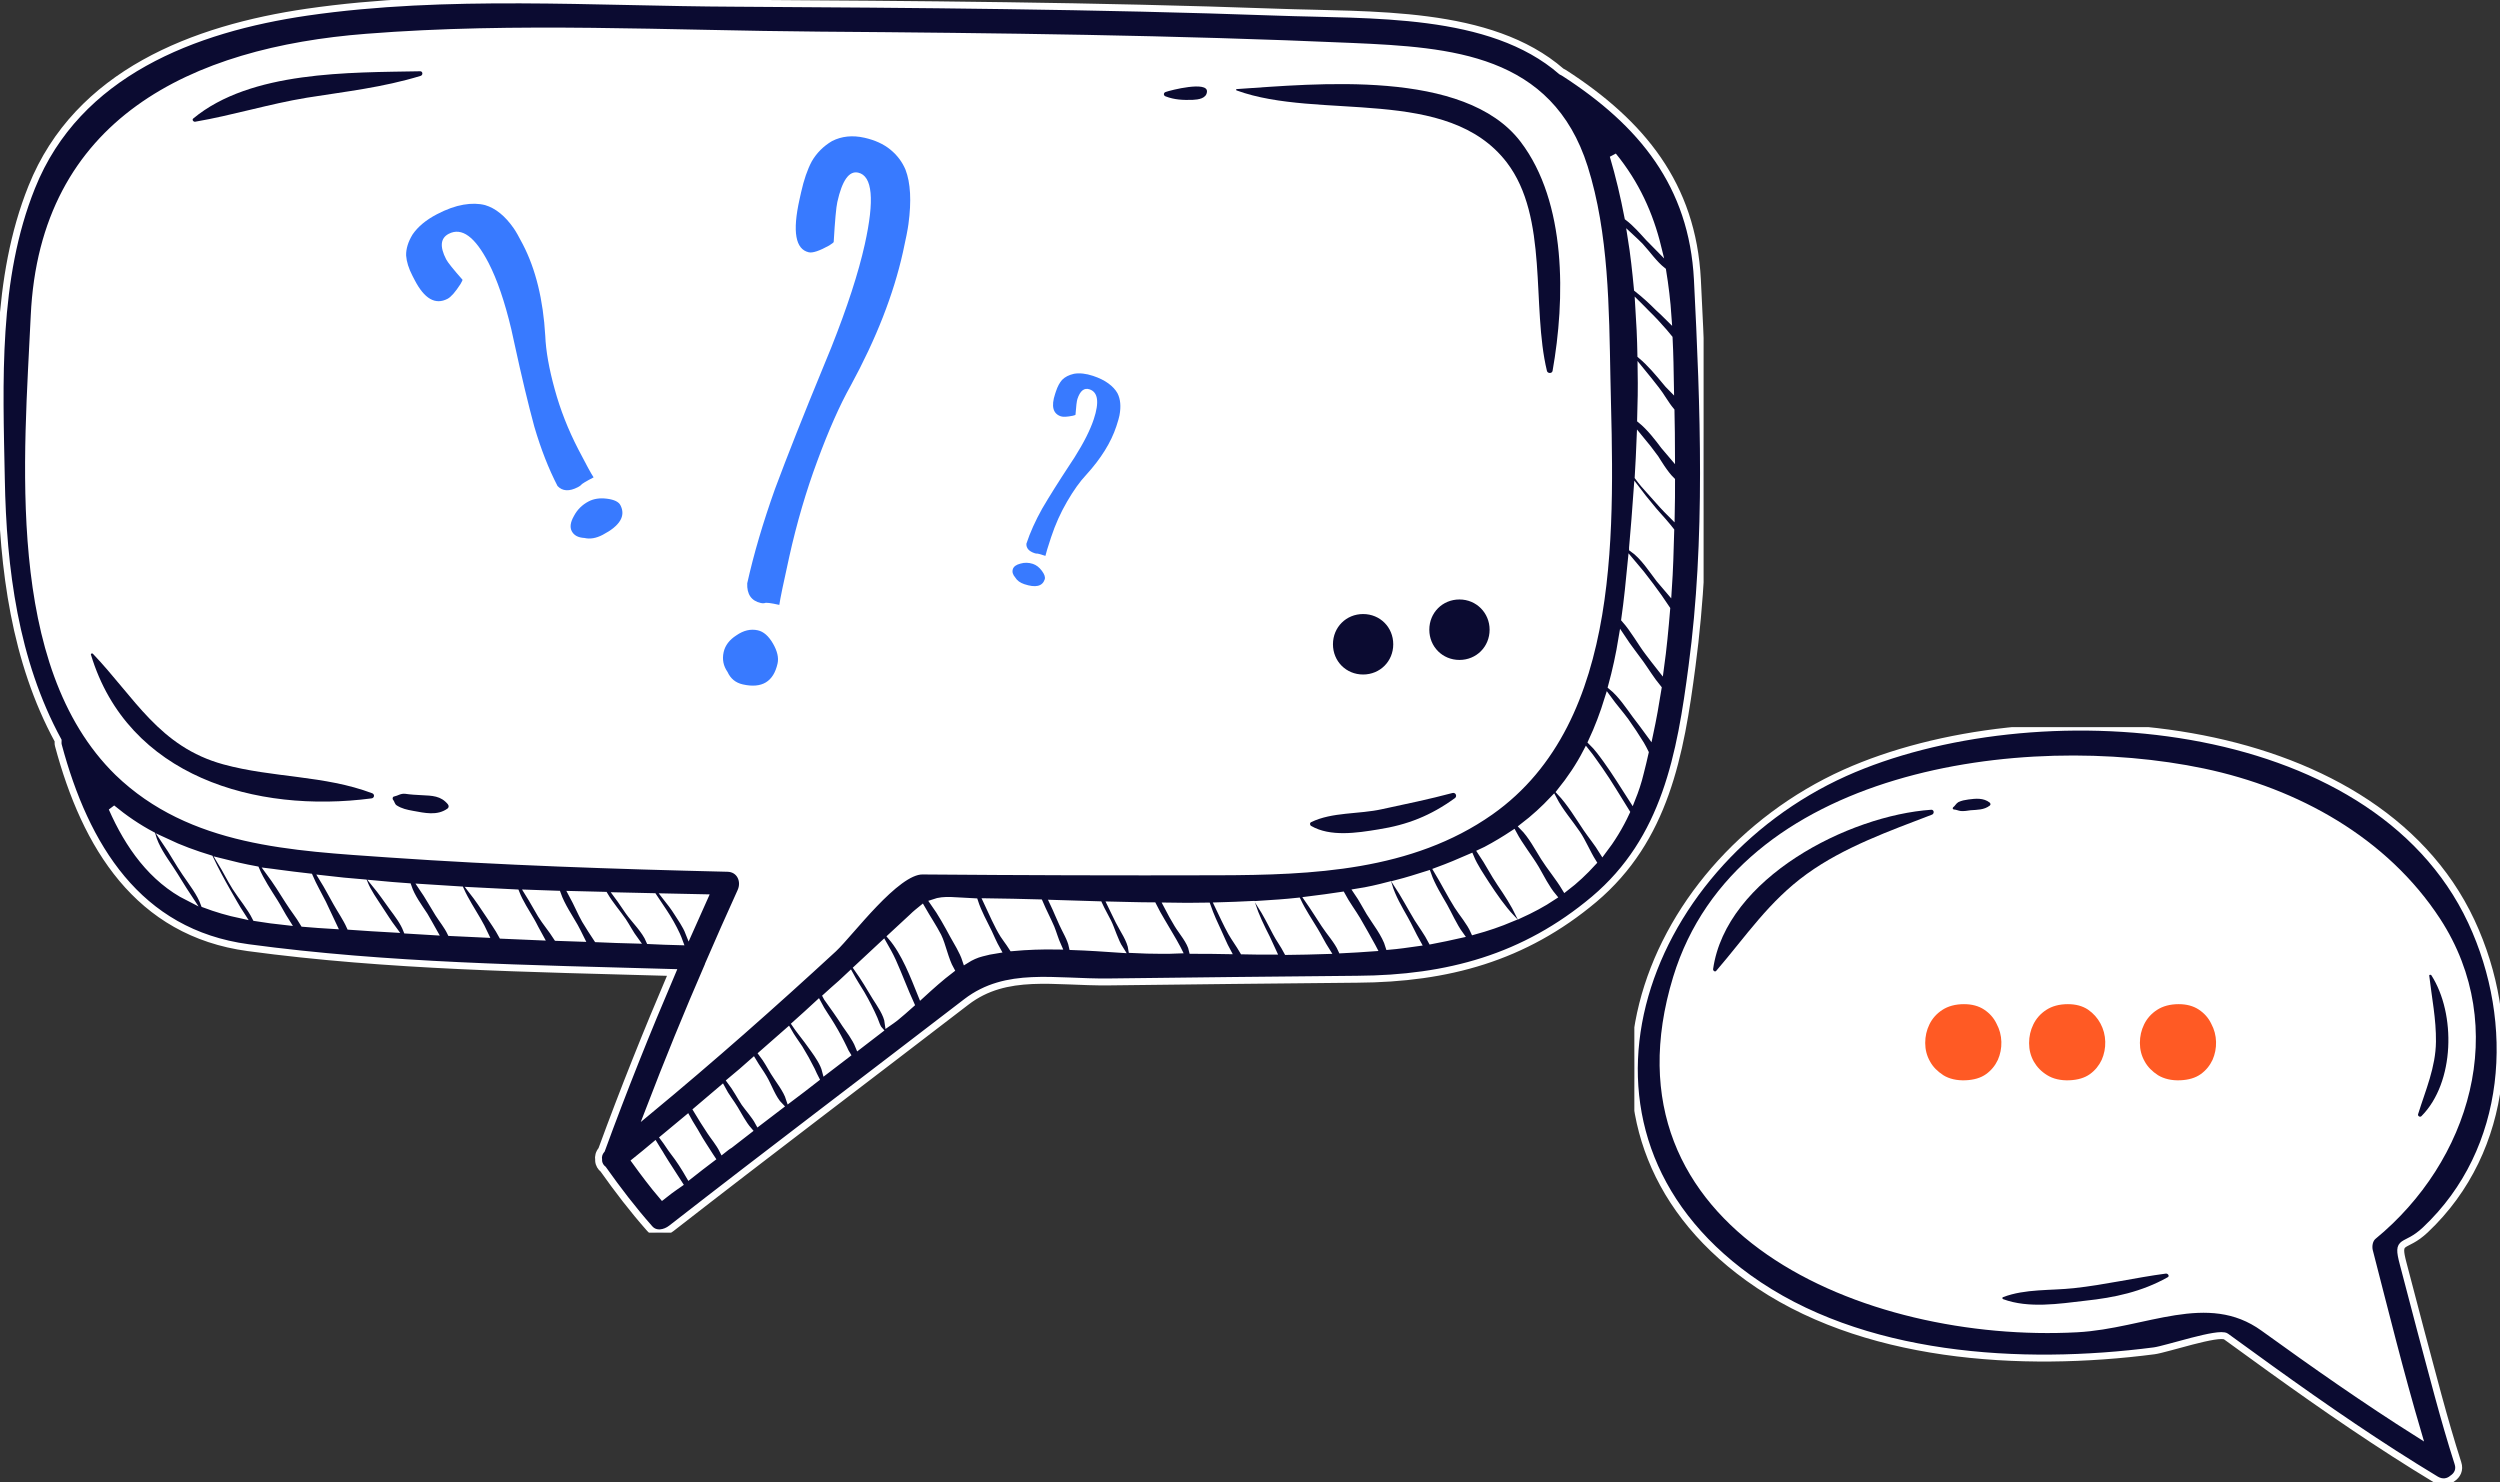 <?xml version="1.0" encoding="UTF-8"?> <svg xmlns="http://www.w3.org/2000/svg" width="361" height="214" viewBox="0 0 361 214" fill="none"><rect x="0" y="0" width="361" height="214" fill="#333333" stroke="none"/><g clip-path="url(#clip0_907_93290)"><path d="M182.916 86.564C180.467 86.564 178.562 88.474 178.562 90.93C178.562 93.385 180.467 95.295 182.916 95.295C185.365 95.295 187.269 93.385 187.269 90.93C187.269 88.513 185.326 86.564 182.916 86.564Z" fill="#0B0B31"></path><path d="M55.678 1.017C25.308 1.831 11.303 17.97 8.098 25.937C5.736 36.617 1.214 61.639 2.024 76.286C3.036 94.594 12.147 120.023 23.789 130.703C33.103 139.247 77.612 140.027 98.703 139.349L88.073 167.32L94.147 176.474L142.233 139.349H198.419C220.184 139.349 233.851 127.143 241.443 106.8C249.036 86.457 243.974 32.04 233.851 20.343C225.752 10.985 208.542 5.594 200.949 4.069C165.18 2.713 86.048 0.204 55.678 1.017Z" fill="white" stroke="#0B0B31"></path><path d="M201.185 93.033C201.185 90.578 199.281 88.668 196.832 88.668C194.383 88.668 192.479 90.578 192.479 93.033C192.479 95.489 194.383 97.399 196.832 97.399C199.281 97.399 201.185 95.489 201.185 93.033Z" fill="#0B0B31"></path><path d="M210.746 86.564C208.297 86.564 206.393 88.474 206.393 90.93C206.393 93.385 208.297 95.295 210.746 95.295C213.195 95.295 215.099 93.385 215.099 90.93C215.099 88.513 213.195 86.564 210.746 86.564Z" fill="#0B0B31"></path><path d="M245.105 40.378C244.406 26.698 237.06 17.773 225.904 10.562C225.749 10.484 225.593 10.406 225.477 10.329C215.177 1.364 197.919 2.261 184.315 1.754C158.273 0.819 132.192 0.624 106.111 0.468C85.783 0.39 64.522 -1.169 44.349 1.754C28.063 4.131 11.194 10.523 4.586 27.01C-0.739 40.261 -0.078 55.15 0.194 69.181C0.427 82.121 2.137 95.45 8.395 106.948C8.395 107.182 8.356 107.377 8.434 107.65C12.321 122.148 19.9 134.699 35.836 136.842C56.048 139.57 76.687 139.843 97.055 140.428C93.44 148.886 90.019 157.421 86.871 166.035C86.482 166.502 86.366 167.009 86.443 167.477C86.443 167.516 86.443 167.555 86.443 167.594C86.443 167.594 86.443 167.594 86.443 167.633C86.482 168.139 86.754 168.568 87.104 168.841C89.203 171.803 91.38 174.648 93.79 177.376C94.645 178.39 96.044 178.078 96.938 177.376C111.047 166.385 125.351 155.589 139.538 144.676C145.329 140.233 152.209 141.87 160.061 141.792C172.032 141.636 184.043 141.519 196.014 141.402C208.996 141.324 220.113 138.323 230.18 129.866C240.48 121.174 242.657 108.975 244.328 96.191C246.777 77.834 246.038 58.814 245.105 40.378ZM240.091 39.092C240.441 41.236 240.713 43.457 240.869 45.757C240.363 45.25 239.897 44.822 239.469 44.432C238.537 43.496 237.526 42.561 236.438 41.704C236.204 39.209 235.932 36.715 235.544 34.298C236.01 34.727 236.438 35.156 236.865 35.584C237.876 36.676 238.848 38.118 240.091 39.092ZM241.296 59.32C241.335 61.425 241.374 63.53 241.374 65.673C240.908 65.128 240.519 64.66 240.286 64.387C239.469 63.296 238.265 61.698 236.904 60.607C236.982 58.268 237.021 55.891 236.982 53.552C237.72 54.449 238.459 55.384 239.159 56.28C239.819 57.099 240.48 58.346 241.296 59.32ZM234.222 92.138C235.116 93.502 236.127 94.749 236.904 95.84C237.526 96.698 238.42 98.179 239.431 99.387C239.081 101.609 238.692 103.791 238.226 105.974C237.526 104.999 236.788 104.064 236.204 103.284C235.233 101.959 234.106 100.244 232.706 99.114C233.328 96.853 233.833 94.515 234.222 92.138ZM238.031 94.203C236.982 92.839 235.932 90.89 234.611 89.409C235 86.681 235.272 83.914 235.544 81.108C236.515 82.238 237.448 83.407 238.342 84.615C239.159 85.707 239.936 86.798 240.674 87.928C240.441 90.773 240.169 93.658 239.78 96.464C239.197 95.723 238.614 94.983 238.031 94.203ZM239.625 83.641C238.653 82.394 237.332 80.289 235.738 79.198C235.738 79.159 235.738 79.12 235.738 79.081C235.971 76.391 236.204 73.624 236.399 70.779C236.982 71.559 237.604 72.299 238.148 72.962C238.964 74.014 239.936 74.988 240.791 76.041C240.946 76.236 241.102 76.43 241.257 76.625C241.18 79.471 241.102 82.316 240.908 85.161C240.402 84.576 239.936 84.031 239.625 83.641ZM240.091 72.962C239.197 71.948 238.303 70.974 237.409 69.961C237.098 69.61 236.826 69.22 236.554 68.869C236.671 67.037 236.749 65.206 236.826 63.335C237.604 64.27 238.342 65.206 239.042 66.18C239.275 66.531 240.363 68.402 241.374 69.376C241.374 71.013 241.374 72.611 241.335 74.248C240.869 73.78 240.441 73.352 240.091 72.962ZM240.597 55.189C239.469 53.825 238.303 52.422 236.943 51.291C236.904 48.875 236.788 46.498 236.632 44.12C237.021 44.51 237.409 44.861 237.759 45.25C238.653 46.108 239.469 47.004 240.286 47.94C240.558 48.251 240.791 48.563 241.024 48.836C241.141 51.136 241.18 53.474 241.219 55.891C240.985 55.657 240.791 55.423 240.597 55.189ZM239.392 35.701C238.925 35.234 238.498 34.766 238.07 34.337C237.215 33.402 236.204 32.233 235.077 31.375C234.494 28.335 233.795 25.373 232.94 22.489C236.243 26.542 238.226 30.946 239.392 35.701ZM4.936 45.64C6.218 17.461 27.868 7.327 52.9 5.379C74.511 3.664 96.705 4.911 118.355 5.067C144.008 5.262 169.661 5.573 195.276 6.704C209.579 7.327 223.766 8.341 228.781 24.165C231.812 33.753 231.851 44.627 232.046 54.604C232.512 75.417 234.028 103.947 215.215 117.199C203.749 125.267 189.445 125.851 175.997 125.89C161.732 125.929 147.467 125.89 133.202 125.773C129.393 125.734 122.786 134.737 120.376 136.998C111.669 145.027 102.807 152.861 93.673 160.422C96.394 153.329 99.27 146.274 102.302 139.298V139.259C103.818 135.751 105.372 132.243 106.966 128.735C107.666 127.215 106.849 125.422 105.062 125.383C88.737 124.994 72.412 124.448 56.126 123.318C42.25 122.343 27.596 121.759 17.024 111.547C1.127 95.996 4.003 65.751 4.936 45.64ZM229.092 108.585C229.752 109.404 230.335 110.3 230.957 111.157C232.356 113.145 233.561 115.25 234.844 117.277C233.872 119.381 232.706 121.252 231.424 122.928C230.685 121.72 229.752 120.589 229.092 119.615C227.964 117.939 226.759 115.912 225.282 114.353C226.759 112.522 228.042 110.612 229.092 108.585ZM200.523 127.839C201.028 129.554 202 131.191 202.855 132.711C203.438 133.724 203.982 134.971 204.643 136.141C203.283 136.335 201.922 136.53 200.562 136.647C200.057 134.893 198.541 133.023 197.763 131.736C197.258 130.918 196.714 129.827 196.014 128.813C197.53 128.579 199.046 128.229 200.523 127.839ZM204.721 132.672C203.71 130.996 202.777 129.203 201.689 127.566C203.205 127.176 204.682 126.709 206.159 126.241C206.742 127.917 207.753 129.515 208.53 130.879C209.152 131.97 209.89 133.685 210.823 134.971C209.463 135.283 208.102 135.556 206.703 135.829C206.12 134.699 205.343 133.646 204.721 132.672ZM210.473 130.801C209.463 129.203 208.569 127.41 207.558 125.734C209.152 125.15 210.745 124.487 212.339 123.785C212.922 125.189 213.855 126.514 214.593 127.683C215.721 129.398 216.887 131.113 218.286 132.594C216.537 133.334 214.71 133.958 212.844 134.465C212.261 133.14 211.134 131.853 210.473 130.801ZM216.654 127.527C215.721 126.163 214.904 124.526 213.894 123.045C214.127 122.928 214.36 122.85 214.593 122.733C215.993 121.993 217.275 121.213 218.519 120.395C219.452 122.148 220.812 123.824 221.784 125.461C222.484 126.67 223.261 128.268 224.272 129.476C222.756 130.489 221.123 131.347 219.413 132.126C218.636 130.489 217.664 129.008 216.654 127.527ZM174.326 130.84C174.792 132.204 175.414 133.529 175.997 134.776C176.347 135.517 176.697 136.413 177.163 137.271C175.453 137.232 173.82 137.232 172.188 137.232C171.916 135.907 170.633 134.465 170.05 133.49C169.545 132.672 169.039 131.736 168.573 130.84C170.478 130.879 172.382 130.879 174.326 130.84ZM177.824 134.66C177.124 133.412 176.541 132.087 175.919 130.801C177.552 130.762 179.184 130.684 180.778 130.606C181.322 132.282 182.099 133.88 182.916 135.478C183.188 136.024 183.46 136.686 183.771 137.349C182.332 137.349 180.894 137.349 179.495 137.31C178.951 136.374 178.29 135.478 177.824 134.66ZM184.276 134.699C183.537 133.295 182.838 131.892 181.983 130.567C183.809 130.45 185.597 130.333 187.385 130.138C188.085 131.619 189.018 132.984 189.834 134.348C190.339 135.166 190.884 136.297 191.505 137.271C189.601 137.349 187.735 137.349 185.87 137.388C185.364 136.413 184.665 135.478 184.276 134.699ZM133.047 143.663C131.959 140.974 130.676 137.544 128.694 135.244C129.704 134.309 130.715 133.373 131.725 132.438C132.231 131.931 132.697 131.581 133.125 131.23C133.902 132.594 134.796 133.919 135.457 135.205C136.079 136.452 136.467 138.596 137.284 140.038C135.846 141.129 134.407 142.416 133.047 143.663ZM108.754 153.29C109.259 154.147 109.842 154.927 110.27 155.667C110.97 156.836 111.553 158.668 112.602 159.721C111.591 160.5 110.542 161.28 109.531 162.059C108.987 161.046 108.054 160.032 107.51 159.253C106.927 158.357 106.266 157.109 105.489 156.096C106.577 155.2 107.666 154.264 108.754 153.29ZM111.747 154.81C111.28 154.03 110.736 153.017 110.076 152.159C111.319 151.068 112.563 149.977 113.807 148.886C114.312 149.782 114.973 150.678 115.439 151.38C116.061 152.393 116.644 153.446 117.189 154.537C117.422 155.005 117.577 155.433 117.772 155.784C116.528 156.759 115.245 157.733 114.001 158.668C113.574 157.304 112.408 155.901 111.747 154.81ZM117.538 151.536C116.916 150.639 116.256 149.782 115.595 148.924C115.362 148.613 115.09 148.262 114.856 147.911C115.945 146.937 117.033 145.962 118.121 144.949C118.704 146.079 119.521 147.171 120.065 148.106C120.726 149.197 121.309 150.289 121.853 151.419C122.008 151.731 122.125 152.043 122.28 152.276C121.27 153.056 120.22 153.835 119.21 154.615C118.938 153.524 118.121 152.354 117.538 151.536ZM122.047 147.872C121.231 146.586 120.337 145.339 119.443 144.092C119.404 144.014 119.365 143.975 119.326 143.897C120.026 143.273 120.726 142.61 121.464 141.987C121.892 141.597 122.319 141.168 122.747 140.779C123.252 141.714 123.835 142.611 124.379 143.507C125.079 144.715 125.701 145.923 126.245 147.171C126.517 147.833 126.634 148.34 126.983 148.73C125.973 149.509 125.001 150.25 123.991 151.029C123.524 149.86 122.552 148.613 122.047 147.872ZM100.592 163.813C101.175 164.865 101.874 165.879 102.535 166.931C102.613 167.048 102.691 167.165 102.768 167.282C101.68 168.1 100.63 168.919 99.542 169.776C98.843 168.568 98.104 167.399 97.249 166.307C96.821 165.762 96.355 164.982 95.85 164.32C96.977 163.384 98.104 162.449 99.231 161.513C99.698 162.371 100.281 163.228 100.592 163.813ZM86.21 135.556C85.627 134.66 85.044 133.802 84.5 132.867C83.917 131.853 83.334 130.45 82.634 129.164C84.189 129.203 85.744 129.242 87.299 129.281C88.076 130.606 89.164 131.853 89.942 132.984C90.486 133.802 91.03 134.854 91.691 135.751C89.903 135.712 88.076 135.634 86.21 135.556ZM26.78 126.046C25.808 124.643 24.953 123.045 23.942 121.564C26.003 122.538 28.14 123.318 30.317 123.98C31.094 125.617 31.95 127.215 32.843 128.774C33.465 129.827 34.087 130.996 34.826 132.126C32.999 131.736 31.25 131.23 29.501 130.567C28.918 128.93 27.752 127.488 26.78 126.046ZM34.01 128.112C33.271 126.942 32.649 125.656 31.911 124.448C33.582 124.877 35.253 125.267 36.964 125.578C37.663 127.215 38.713 128.774 39.645 130.255C40.19 131.113 40.695 132.126 41.317 133.101C39.84 132.945 38.363 132.75 36.925 132.516C36.147 130.957 34.904 129.515 34.01 128.112ZM41.667 130.099C40.812 128.735 39.879 127.254 38.868 125.89C39.218 125.929 39.568 126.007 39.956 126.046C41.55 126.28 43.105 126.436 44.698 126.631C45.243 127.917 45.981 129.164 46.603 130.411C47.069 131.347 47.575 132.516 48.119 133.646C46.681 133.568 45.282 133.451 43.843 133.334C43.182 132.204 42.327 131.152 41.667 130.099ZM48.585 130.333C47.963 129.242 47.342 128.034 46.642 126.903C48.624 127.137 50.606 127.332 52.589 127.488C53.133 128.852 54.027 130.06 54.804 131.269C55.426 132.204 56.048 133.217 56.748 134.153C54.688 134.036 52.589 133.919 50.529 133.763C49.985 132.555 49.168 131.386 48.585 130.333ZM56.67 130.996C55.893 129.905 55.076 128.735 54.182 127.644C55.776 127.8 57.331 127.917 58.924 128.034C59.43 129.554 60.479 130.957 61.295 132.204C61.723 132.906 62.151 133.724 62.617 134.543C61.334 134.465 60.013 134.387 58.73 134.309C58.264 133.101 57.447 132.048 56.67 130.996ZM63.316 131.931C62.578 130.762 61.84 129.398 60.984 128.151C62.811 128.268 64.677 128.385 66.504 128.501C67.203 130.06 68.136 131.464 68.991 132.945C69.341 133.529 69.691 134.231 70.002 134.893C68.37 134.815 66.698 134.737 65.066 134.66C64.599 133.685 63.861 132.789 63.316 131.931ZM70.585 132.048C69.808 130.879 69.03 129.71 68.175 128.618C70.274 128.735 72.412 128.813 74.511 128.93C75.055 130.333 75.988 131.736 76.687 132.945C77.076 133.607 77.465 134.465 77.931 135.283C76.104 135.205 74.316 135.127 72.49 135.049C71.906 133.958 71.168 132.945 70.585 132.048ZM78.126 132.087C77.543 131.113 76.959 130.021 76.299 128.969C77.698 129.008 79.097 129.086 80.496 129.125C81.079 130.801 82.284 132.555 82.984 133.802C83.256 134.27 83.528 134.854 83.839 135.478C82.712 135.439 81.546 135.4 80.419 135.361C79.68 134.192 78.747 133.101 78.126 132.087ZM90.797 131.658C90.291 130.957 89.786 130.138 89.203 129.359C90.913 129.398 92.624 129.437 94.373 129.476C94.878 130.216 95.344 130.957 95.85 131.697C96.549 132.75 97.171 133.841 97.715 135.01C97.871 135.322 97.987 135.673 98.104 135.985C96.666 135.946 95.228 135.907 93.79 135.829C93.168 134.309 91.652 132.867 90.797 131.658ZM99.464 134.66C99.037 133.568 98.221 132.438 97.832 131.814C97.327 130.996 96.744 130.255 96.161 129.515C98.026 129.554 99.853 129.593 101.719 129.632C100.98 131.308 100.203 132.984 99.464 134.66ZM16.169 116.692C17.957 118.173 19.9 119.498 21.96 120.589C22.427 122.343 23.593 123.98 24.564 125.422C25.419 126.709 26.275 128.19 27.207 129.593C21.96 126.942 18.54 122.071 16.169 116.692ZM96.705 171.92C96.355 172.193 96.005 172.466 95.655 172.738C94.256 171.101 92.973 169.387 91.73 167.672C92.662 166.931 93.595 166.152 94.528 165.372C94.839 165.918 95.228 166.424 95.5 166.931C96.316 168.295 97.21 169.581 98.065 170.946C97.599 171.257 97.171 171.608 96.705 171.92ZM104.362 166.074C103.857 165.06 103.001 164.047 102.574 163.384C101.913 162.371 101.252 161.358 100.63 160.305C101.835 159.292 103.04 158.24 104.245 157.226C104.789 158.279 105.606 159.292 106.111 160.149C106.616 160.968 107.277 162.293 108.093 163.228C107.199 163.93 106.266 164.632 105.372 165.333C105.023 165.528 104.712 165.801 104.362 166.074ZM128.266 147.716C128.111 146.391 127.022 144.91 126.439 143.975C125.623 142.61 124.768 141.168 123.796 139.804C125.04 138.635 126.323 137.466 127.566 136.297C128.033 137.115 128.499 137.933 128.888 138.791C129.821 140.857 130.598 143 131.531 145.027C130.754 145.729 129.976 146.391 129.316 146.937C128.927 147.21 128.616 147.482 128.266 147.716ZM139.46 138.635C139.033 137.31 138.139 135.946 137.633 135.01C136.856 133.568 135.923 131.853 134.835 130.333C136.39 129.788 137.867 130.099 140.743 130.216C141.248 131.775 142.103 133.295 142.764 134.66C143.036 135.244 143.464 136.258 143.969 137.154C143.192 137.271 142.453 137.427 141.754 137.622C140.976 137.817 140.199 138.167 139.46 138.635ZM146.185 136.842C145.64 135.985 145.019 135.205 144.941 135.049C144.008 133.568 143.308 131.853 142.531 130.216C145.019 130.255 147.545 130.294 150.11 130.372C150.654 131.658 151.315 132.906 151.782 133.997C152.093 134.776 152.365 135.751 152.753 136.608C150.499 136.569 148.284 136.647 146.185 136.842ZM154.852 136.686C154.619 135.517 153.842 134.309 153.414 133.334C152.987 132.438 152.598 131.425 152.132 130.45C154.308 130.528 156.524 130.567 158.7 130.645C159.089 131.503 159.594 132.36 159.983 133.14C160.527 134.231 160.955 135.868 161.732 137.076C159.439 136.92 157.146 136.764 154.852 136.686ZM167.718 137.232C166.357 137.232 164.919 137.193 163.442 137.115C163.248 135.673 162.16 134.192 161.577 133.023C161.188 132.282 160.838 131.464 160.449 130.684C162.471 130.723 164.492 130.801 166.513 130.801C166.902 131.581 167.329 132.36 167.757 133.062C168.495 134.348 169.311 135.634 170.011 136.959C170.05 137.037 170.089 137.115 170.128 137.193C169.311 137.232 168.495 137.232 167.718 137.232ZM193.721 137.154C193.138 135.829 191.972 134.582 191.272 133.49C190.495 132.321 189.756 131.113 188.94 129.944C190.573 129.749 192.166 129.515 193.76 129.281C194.421 130.528 195.354 131.775 195.975 132.828C196.714 134.114 197.452 135.4 198.152 136.686C198.191 136.764 198.23 136.803 198.269 136.881C196.753 136.998 195.237 137.076 193.721 137.154ZM226.021 128.229C225.088 126.67 223.805 125.15 222.95 123.785C222.095 122.421 221.162 120.628 219.919 119.381C221.551 118.134 222.989 116.809 224.311 115.406C225.244 117.199 226.682 118.836 227.731 120.395C228.508 121.525 229.169 123.162 230.024 124.526C228.781 125.89 227.459 127.137 226.021 128.229ZM235.66 115.328C234.455 113.457 233.289 111.547 231.968 109.715C231.424 108.975 230.685 107.923 229.83 107.104C230.763 105.116 231.54 103.051 232.201 100.907C233.017 102.037 233.989 103.129 234.727 104.142C235.505 105.233 236.243 106.364 236.943 107.494C237.176 107.884 237.371 108.273 237.565 108.663C237.332 109.637 237.137 110.612 236.865 111.586C236.554 112.911 236.127 114.159 235.66 115.328Z" fill="#0B0B31" stroke="white"></path><path d="M217.585 23.463C223.648 31.414 221.122 44.237 223.376 53.552C223.454 53.942 224.115 53.981 224.192 53.552C226.019 43.224 226.253 29.232 219.567 20.462C211.482 9.861 189.871 12.121 178.6 12.862C178.483 12.862 178.444 13.018 178.561 13.057C190.493 17.422 209.034 12.316 217.585 23.463Z" fill="#0B0B31"></path><path d="M53.638 115.289C54.065 115.25 54.143 114.705 53.754 114.549C46.836 111.937 39.373 112.327 32.26 110.378C23.009 107.845 19.472 100.752 13.409 94.399C13.292 94.282 13.059 94.399 13.137 94.555C18.462 112.171 36.963 117.472 53.638 115.289Z" fill="#0B0B31"></path><path d="M60.868 114.822C60.09 114.783 59.313 114.744 58.536 114.627C57.836 114.549 57.486 114.899 56.903 115.016C56.67 115.055 56.631 115.367 56.787 115.523C56.981 115.757 56.981 116.108 57.292 116.303C58.03 116.77 58.769 116.926 59.624 117.082C61.334 117.394 63.122 117.823 64.599 116.77C64.832 116.614 64.832 116.342 64.677 116.147C63.666 114.899 62.384 114.899 60.868 114.822Z" fill="#0B0B31"></path><path d="M172.225 14.42C173.042 14.381 174.208 14.226 174.285 13.251C174.441 11.653 169.038 13.017 168.3 13.29C167.989 13.407 167.989 13.797 168.3 13.914C169.621 14.42 170.826 14.459 172.225 14.42Z" fill="#0B0B31"></path><path d="M209.735 114.51C206.392 115.406 202.972 116.108 199.551 116.848C196.247 117.589 192.36 117.238 189.329 118.719C189.095 118.836 189.134 119.148 189.329 119.265C192.088 120.863 195.936 120.278 199.007 119.771C203.244 119.109 206.586 117.784 210.085 115.25C210.434 115.016 210.24 114.393 209.735 114.51Z" fill="#0B0B31"></path><path d="M28.18 17.578C33.621 16.643 38.868 15.006 44.31 14.109C49.946 13.213 55.271 12.628 60.752 10.952C61.101 10.835 61.062 10.29 60.674 10.29C50.451 10.485 36.225 10.212 27.907 17.11C27.674 17.305 27.946 17.617 28.18 17.578Z" fill="#0B0B31"></path><path d="M109.875 87.077C108.495 86.767 107.837 85.818 107.9 84.231C108.841 80.001 110.177 75.46 111.909 70.607C113.71 65.77 116.026 59.92 118.856 53.057L120.045 50.157C122.353 44.342 123.962 39.389 124.872 35.298C126.307 28.85 125.989 25.393 123.919 24.928C122.607 24.634 121.605 26.047 120.911 29.167C120.741 29.929 120.566 31.856 120.386 34.946C120.37 35.015 120.152 35.184 119.729 35.453C118.325 36.23 117.347 36.556 116.795 36.432C114.862 35.998 114.413 33.459 115.446 28.813L115.678 27.773C116.079 25.97 116.591 24.484 117.213 23.313C117.92 22.089 118.9 21.107 120.151 20.369C121.54 19.662 123.097 19.502 124.822 19.889C126.34 20.23 127.59 20.802 128.571 21.605C129.551 22.407 130.279 23.372 130.753 24.497C131.487 26.409 131.629 29.026 131.181 32.347C131.08 33.125 130.814 34.485 130.382 36.426C129.024 42.528 126.508 48.952 122.834 55.698C121.273 58.478 119.674 62.086 118.035 66.523C116.411 70.89 115.059 75.501 113.979 80.354C113.131 84.168 112.649 86.498 112.533 87.346C111.291 87.067 110.585 86.981 110.416 87.089C110.263 87.127 110.082 87.123 109.875 87.077ZM107.261 98.829C106.226 98.597 105.49 97.995 105.054 97.023C104.449 96.159 104.263 95.207 104.494 94.167C104.71 93.197 105.325 92.388 106.338 91.742C107.366 91.027 108.398 90.785 109.433 91.018C110.262 91.204 110.989 91.841 111.617 92.928C112.245 94.015 112.466 94.975 112.281 95.807C111.695 98.442 110.021 99.449 107.261 98.829Z" fill="#387AFF"></path><path d="M83.458 70.341C82.203 70.996 81.219 70.941 80.505 70.178C79.223 67.697 78.108 64.845 77.16 61.623C76.274 58.367 75.314 54.351 74.278 49.573L73.835 47.558C72.885 43.562 71.79 40.364 70.55 37.965C68.595 34.183 66.677 32.783 64.794 33.765C63.602 34.387 63.478 35.613 64.424 37.443C64.655 37.891 65.442 38.874 66.785 40.393C66.806 40.434 66.713 40.638 66.504 41.005C65.752 42.172 65.126 42.886 64.624 43.148C62.866 44.064 61.284 43.16 59.876 40.436L59.56 39.826C59.014 38.769 58.708 37.792 58.644 36.896C58.621 35.927 58.933 34.912 59.58 33.852C60.353 32.726 61.524 31.754 63.093 30.935C64.473 30.215 65.75 29.756 66.922 29.557C68.094 29.358 69.141 29.38 70.063 29.622C71.571 30.074 72.945 31.19 74.184 32.971C74.478 33.385 74.919 34.162 75.507 35.301C77.357 38.879 78.433 43.274 78.736 48.486C78.824 50.66 79.279 53.237 80.102 56.215C80.903 59.153 82.039 62.046 83.51 64.892C84.666 67.129 85.402 68.475 85.717 68.93C84.587 69.519 83.981 69.888 83.897 70.034C83.793 70.141 83.646 70.243 83.458 70.341ZM87.02 77.234C86.079 77.725 85.2 77.874 84.383 77.681C83.483 77.634 82.875 77.306 82.559 76.696C82.265 76.126 82.368 75.401 82.869 74.52C83.349 73.599 84.06 72.893 85.001 72.401C85.754 72.009 86.644 71.88 87.67 72.016C88.697 72.152 89.336 72.463 89.588 72.951C90.387 74.497 89.531 75.924 87.02 77.234Z" fill="#387AFF"></path><path d="M149.39 79.877C148.575 79.606 148.181 79.153 148.21 78.517C148.741 76.905 149.504 75.209 150.499 73.429C151.534 71.663 152.867 69.541 154.498 67.064L155.183 66.016C156.512 63.908 157.433 62.074 157.947 60.515C158.757 58.058 158.551 56.626 157.328 56.219C156.553 55.961 155.97 56.426 155.578 57.615C155.482 57.906 155.389 58.667 155.3 59.898C155.291 59.924 155.163 59.97 154.916 60.034C154.092 60.2 153.517 60.228 153.191 60.119C152.049 59.739 151.77 58.664 152.354 56.894L152.485 56.498C152.711 55.811 153.005 55.264 153.365 54.856C153.776 54.435 154.347 54.142 155.081 53.975C155.896 53.836 156.813 53.937 157.833 54.276C158.73 54.574 159.469 54.938 160.052 55.367C160.635 55.795 161.069 56.262 161.355 56.768C161.798 57.619 161.896 58.693 161.65 59.989C161.595 60.293 161.445 60.815 161.202 61.555C160.435 63.88 158.987 66.213 156.858 68.553C155.953 69.513 155.03 70.803 154.088 72.425C153.154 74.02 152.383 75.743 151.773 77.592C151.294 79.045 151.022 79.937 150.958 80.268C150.225 80.023 149.808 79.914 149.709 79.94C149.619 79.939 149.513 79.918 149.39 79.877ZM147.914 84.356C147.302 84.152 146.865 83.831 146.603 83.392C146.241 82.978 146.126 82.573 146.257 82.177C146.379 81.807 146.736 81.545 147.33 81.391C147.933 81.21 148.54 81.222 149.151 81.425C149.641 81.588 150.073 81.923 150.449 82.429C150.825 82.936 150.961 83.347 150.857 83.664C150.525 84.668 149.544 84.899 147.914 84.356Z" fill="#387AFF"></path></g><g clip-path="url(#clip1_907_93290)"><path d="M352.908 212.486C352.796 212.486 352.684 212.412 352.61 212.375C344.07 207.243 335.829 201.483 328.855 196.498C326.692 194.947 324.492 193.396 322.329 191.808C321.807 191.439 321.173 191.365 320.763 191.365C319.309 191.365 316.885 191.993 313.827 192.842C312.596 193.175 311.328 193.507 310.843 193.581C305.548 194.282 300.253 194.615 295.144 194.615C283.211 194.615 266.281 192.658 253.34 183.316C241.967 175.119 236.373 163.561 237.715 150.786C239.319 135.093 250.842 120.25 267.026 112.975C276.349 108.803 288.208 106.477 300.439 106.477C326.916 106.477 347.501 116.631 355.481 133.69C361.448 146.429 361.82 164.595 349.179 176.485C348.284 177.334 347.575 177.703 347.053 177.962C345.002 178.996 344.89 180.14 345.562 182.799C346.382 185.938 347.202 189.076 348.023 192.215L348.806 195.132C350.26 200.596 351.752 206.246 353.505 211.747C353.579 212.006 353.542 212.117 353.355 212.227C353.281 212.264 353.243 212.301 353.169 212.375C353.094 212.412 353.02 212.486 352.908 212.486Z" fill="white"></path><path d="M286.503 145.782C285.714 145.261 284.746 145 283.601 145C282.353 145 281.309 145.287 280.469 145.834C279.629 146.381 279.018 147.084 278.611 147.918C278.204 148.752 278 149.637 278 150.601C278 151.565 278.229 152.451 278.687 153.258C279.12 154.066 279.782 154.717 280.622 155.264C281.462 155.785 282.557 156.046 283.83 155.994C285.026 155.942 286.019 155.655 286.783 155.108C287.547 154.561 288.107 153.858 288.488 153.05C288.845 152.242 289.023 151.357 288.998 150.445C288.972 149.507 288.743 148.647 288.31 147.84C287.903 146.98 287.292 146.303 286.503 145.782Z" fill="#FF5A24"></path><path d="M295.622 155.261C296.462 155.784 297.557 156.046 298.83 155.994C300.026 155.941 301.019 155.653 301.783 155.104C302.547 154.554 303.107 153.847 303.488 153.036C303.845 152.224 304.023 151.335 303.998 150.418C303.972 149.476 303.743 148.612 303.31 147.801C302.877 146.99 302.292 146.335 301.503 145.785C300.714 145.262 299.746 145 298.601 145C297.353 145 296.309 145.288 295.469 145.838C294.629 146.388 294.018 147.094 293.611 147.932C293.204 148.769 293 149.659 293 150.628C293 151.596 293.229 152.486 293.687 153.298C294.12 154.057 294.757 154.737 295.622 155.261Z" fill="#FF5A24"></path><path d="M317.503 145.782C316.714 145.261 315.746 145 314.601 145C313.353 145 312.309 145.287 311.469 145.834C310.629 146.381 310.018 147.084 309.611 147.918C309.204 148.752 309 149.637 309 150.601C309 151.565 309.229 152.451 309.687 153.258C310.12 154.066 310.782 154.717 311.622 155.264C312.488 155.785 313.557 156.046 314.83 155.994C316.026 155.942 317.019 155.655 317.783 155.108C318.547 154.561 319.107 153.858 319.488 153.05C319.845 152.242 320.023 151.357 319.998 150.445C319.972 149.507 319.743 148.647 319.31 147.84C318.903 146.98 318.292 146.303 317.503 145.782Z" fill="#FF5A24"></path><path d="M349.477 191.845C348.656 188.707 347.836 185.568 347.016 182.467C346.009 178.664 347.202 180.436 350.223 177.593C362.529 165.999 363.685 147.684 356.86 133.062C342.578 102.563 293.391 99.498 266.392 111.609C236.783 124.939 222.761 163.118 252.482 184.534C268.704 196.239 291.974 197.532 311.067 195.058C312.782 194.836 320.427 192.252 321.434 192.99C323.597 194.578 325.797 196.129 327.96 197.716C335.716 203.292 343.585 208.72 351.789 213.668C352.684 214.185 353.541 214 354.138 213.483C354.809 213.04 355.257 212.264 354.921 211.268C352.87 204.88 351.229 198.344 349.477 191.845ZM326.841 191.735C318.749 185.901 309.724 191.365 299.917 191.882C269.524 193.507 231.04 177.482 242.078 141.222C251.177 111.425 292.235 106.034 318.152 111.462C331.652 114.305 344.368 121.357 351.938 132.951C362.007 148.423 356.152 167.476 342.69 178.516C342.13 178.996 341.981 179.882 342.13 180.584C344.405 189.408 346.605 198.307 349.178 207.021C341.571 202.221 334.15 197.015 326.841 191.735Z" fill="#0B0B31" stroke="white"></path><path d="M278.885 116.927C266.952 117.739 249.239 126.785 247.374 139.93C247.337 140.152 247.635 140.41 247.822 140.189C252.148 135.167 255.392 130.182 260.911 126.194C266.281 122.317 272.844 119.991 278.997 117.628C279.333 117.48 279.296 116.927 278.885 116.927Z" fill="#0B0B31"></path><path d="M284.217 115.449C283.695 115.523 283.285 115.597 282.8 115.819C282.427 116.04 282.353 116.335 282.017 116.594C281.905 116.705 282.017 116.889 282.129 116.889C282.427 116.889 282.8 117.074 283.136 117.111C283.621 117.148 284.068 117.074 284.553 117C285.522 116.926 286.492 116.963 287.312 116.335C287.462 116.225 287.462 116.04 287.312 115.892C286.417 115.191 285.299 115.302 284.217 115.449Z" fill="#0B0B31"></path><path d="M312.744 183.907C308.306 184.498 303.943 185.531 299.468 186.011C296.075 186.381 292.458 186.085 289.251 187.304C289.101 187.341 289.101 187.525 289.251 187.599C292.942 188.965 297.343 188.264 301.146 187.821C305.323 187.378 309.276 186.528 312.968 184.461C313.341 184.313 313.08 183.87 312.744 183.907Z" fill="#0B0B31"></path><path d="M349.664 161.162C354.475 156.324 354.661 146.392 351.081 140.816C351.006 140.706 350.745 140.743 350.783 140.89C351.156 144.103 351.79 147.167 351.752 150.417C351.715 154.109 350.261 157.395 349.179 160.866C349.067 161.162 349.478 161.383 349.664 161.162Z" fill="#0B0B31"></path></g><defs><clipPath id="clip0_907_93290"><rect width="246" height="178" fill="white"></rect></clipPath><clipPath id="clip1_907_93290"><rect width="125" height="109" fill="white" transform="translate(236 105)"></rect></clipPath></defs></svg> 